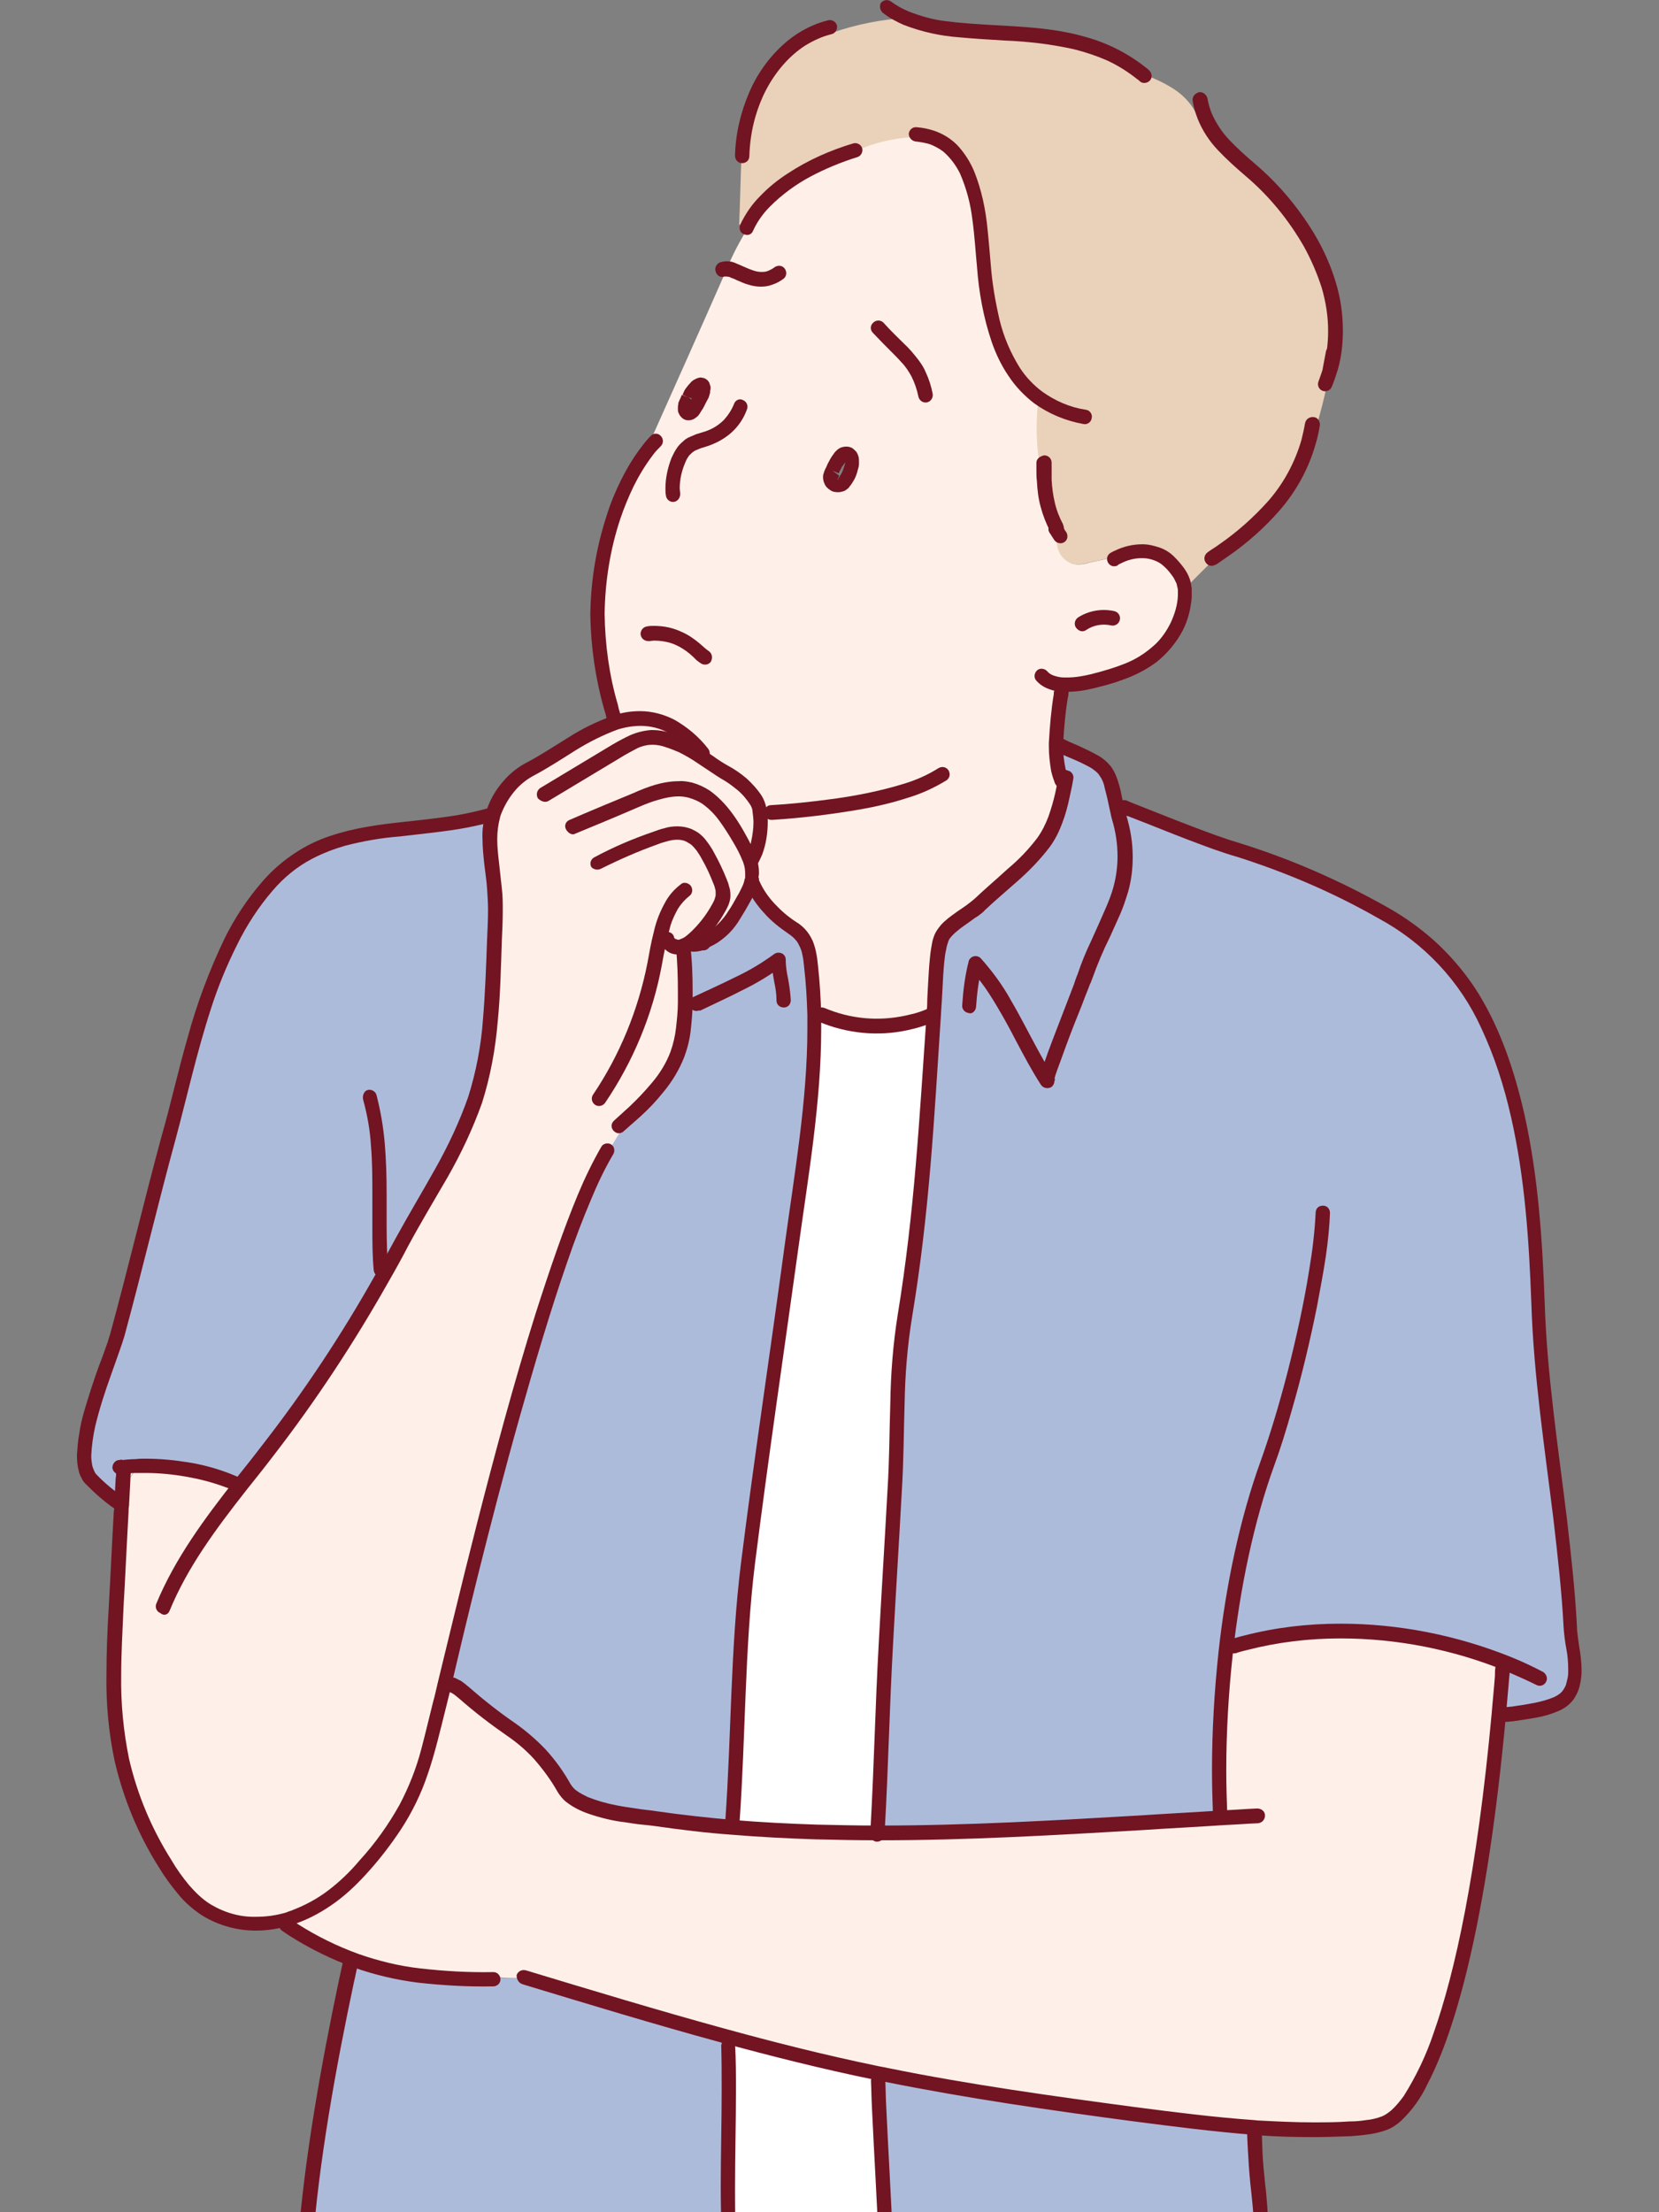 <?xml version="1.0" encoding="utf-8"?>
<!-- Generator: Adobe Illustrator 26.0.2, SVG Export Plug-In . SVG Version: 6.00 Build 0)  -->
<svg version="1.1" id="レイヤー_1" xmlns="http://www.w3.org/2000/svg" xmlns:xlink="http://www.w3.org/1999/xlink" x="0px"
	 y="0px" viewBox="0 0 360 480" style="enable-background:new 0 0 360 480;" xml:space="preserve">
<rect x="0" y="0" width="360" height="480" fill="#808080" stroke="none"/>
<style type="text/css">
	.st0{clip-path:url(#SVGID_00000176034834551543393310000010205121962742648757_);}
	.st1{fill:#FEF0E8;}
	.st2{fill:#ADBBDB;}
	.st3{fill:#EAD1B9;}
	.st4{fill:#FFFFFF;}
	.st5{fill:#FDF2EC;}
	.st6{fill:#721422;}
</style>
<g id="レイヤー_2_00000049216225387372815650000000753277413375383466_">
	<g id="レイヤー_1-2">
		<g>
			<defs>
				<rect id="SVGID_1_" x="0" y="0" width="360" height="480"/>
			</defs>
			<clipPath id="SVGID_00000043427124659395753280000013470321978045915562_">
				<use xlink:href="#SVGID_1_"  style="overflow:visible;"/>
			</clipPath>
			<g style="clip-path:url(#SVGID_00000043427124659395753280000013470321978045915562_);">
				<path class="st1" d="M273.3,461.7c-0.4,0-0.7,0-1.1-0.1c-8.6-0.6-17.2-1.7-25.7-2.9c-18.1-2.4-36.1-4.9-53.9-8.5
					c-0.8-0.2-1.7-0.3-2.5-0.5c-11.2-2.3-22.2-5.1-33.2-8.1c-14.3-3.9-28.4-8.2-42.6-12.5c-2.4,0.2-4.8,0.1-7.1-0.2l-0.1,0.5
					c-11.9,0-20.8-0.9-29.6-4.1c-4.8-1.8-9.4-4-13.7-6.7c-0.5-0.8-0.9-1.6-1.3-2.4c0.4-0.1,0.8-0.2,1.2-0.4
					c6.1-2.1,11.3-6.4,15.6-11.3c10.7-12.3,12.5-19.2,16.3-35.1c0.3-1.1,0.6-2.5,1-4.1l0.7,0.2c1.3,0,2.5,1,3.5,1.8
					c3.2,2.8,6.6,5.5,10.2,7.9c4.8,3.3,8.7,7.6,11.5,12.7c3.1,5.2,15.5,6.1,19.9,6.7c5.6,0.8,11.2,1.5,16.8,1.9
					c6,0.5,12.1,0.8,18.1,1c4.4,0.1,8.7,0.2,13.1,0.2h0.1c19.1,0,38.2-1.1,57.2-2.2c6-0.4,12-0.7,18-1.1c0-0.4,0.1-0.7,0.1-1.1
					l-0.9-0.1c-0.5-11.6-0.1-23.2,1.2-34.7c1.5-0.6,3-1.3,4.4-2.1l0-0.1c18-4.7,39.4-2.6,56.9,4.5c-0.2,0.9-0.4,1.8-0.7,2.7l-0.4,0
					c-0.2,2.8-0.5,5.5-0.7,8.1c-6.5,69.8-18.9,86.6-24.8,88.8c-2.4,0.8-4.9,1.2-7.5,1.3C286.5,462.2,279.9,462.1,273.3,461.7z"/>
				<path class="st2" d="M229.5,161.5c2.7,1.6,8.1,3.1,10.1,5.5c1.2,1.4,1.8,3.7,2.2,6c1.1,0.8,2.3,1.5,3.6,2l-0.3,0.7
					c10.4,4,16.6,6.8,23.5,8.8c10.8,3.4,21.2,7.9,31.1,13.5c17.6,9.7,25.2,25.1,29.5,44.1c3,13.4,3.9,27.1,4.4,40.7
					c0.5,15.7,2.9,31.2,4.8,46.8c1,7.8,1.8,15.6,2.2,23.5c0.3,5.5,3.4,13.8-2.9,16.6c-3.1,1.2-6.4,1.9-9.8,2.2l0-0.1h-2.4
					c0.2-2.6,0.5-5.3,0.7-8.1l0.4,0c0.2-0.9,0.4-1.8,0.7-2.7c-17.6-7.2-38.9-9.3-56.9-4.5l0,0.1c-1.4,0.9-2.9,1.6-4.4,2.1
					c-1.3,11.5-1.7,23.1-1.2,34.7l0.9,0.1c0,0.4-0.1,0.7-0.1,1.1c-6,0.4-12,0.7-18,1.1c-19,1.1-38.1,2.3-57.2,2.2v-1.1
					c0.8-14.2,1-26.1,1.8-40.5c0.6-11.1,1.3-22.1,1.9-33.2c0.7-12.5,0.2-25.3,2.2-37.6c3.7-22.7,4.7-43,6.3-65.8
					c0-0.6,0.1-1.2,0.1-1.8c0.2-3.4,0.3-11.4,1.6-14.5c1.1-2.8,6.2-5.2,8.3-7.3c4.1-3.9,10.4-8.8,13.8-13.4
					c2.1-3.1,3.5-6.7,4.2-10.4c-0.8-1.6-1.2-3.5-1-5.3l0.1,0c-0.4-1.9-0.6-3.8-0.5-5.7c0,0.1,0.1,0.2,0.1,0.3L229.5,161.5z"/>
				<path class="st3" d="M225.3,86.3c-8.4-6.2-10.9-17.8-11.8-28.6c-0.8-9-1.2-24.2-11.2-27.8c-5.7-0.3-11.4,0.7-16.6,2.9l-0.1-0.2
					c-9,2.6-20,8.6-23.6,16.9l-1.6-0.8c0.2-5,0.3-9.9,0.5-14.9l0.2,0c0.3-11.8,7-24.9,19.1-28l0.4,1.3c5.2-1.8,10.6-2.9,16.1-3.2
					c13.8,5.9,35.5-0.7,51,12.1c2.4,0.8,4.8,1.9,7,3.3c2.3,1.5,4.1,3.5,5.2,6l1.4-0.1c1.9,4.8,5.7,8.1,10,11.7
					c12,10.3,21.8,26.8,17.4,42.9c-1,5.5-2.4,10.9-4.1,16.2l-0.7-0.2c-3.1,10.8-10.5,17.9-18.4,23.5c-2.8,2.8-5.6,5.6-8.4,8.4
					c-0.2-2.4-1.4-4.1-3.4-6c-1.6-1.4-3.6-2.3-5.8-2.3c-1.9,0-3.7,0.4-5.3,1.3c-2.2,0.5-4.3,0.9-6.5,1.4c-1.2,0.4-2.5,0.4-3.7,0.2
					c-1.7-0.6-2.9-2.1-3.2-3.9c-0.2-1.3-0.3-2.5-0.1-3.8v0c-1.7-3.2-2.6-6.8-2.7-10.4l-0.4,0C224.7,98.4,224.5,92.3,225.3,86.3z"/>
				<path class="st2" d="M190.8,457.1c-0.3-2.1-0.6-4.2-1-6.3l0.2-1.1c0.8,0.2,1.7,0.3,2.5,0.5c17.8,3.6,35.9,6.1,53.9,8.5
					c8.5,1.1,17.1,2.2,25.7,2.9l0,0.5c0.5,14,1.1,10.6,1.7,24.6v0.6h-81.5C191.8,475.5,191.3,467.8,190.8,457.1z"/>
				<path class="st2" d="M152.1,204.7c1.9-0.6,3.6-1.6,4.9-3.1c1.7-1.9,3.2-4.1,4.3-6.4c0.8-1.3,1.4-2.7,1.8-4.2
					c0.2,0.2,0.3,0.4,0.5,0.6l-0.2,0.2c1.9,3.9,4.9,7.1,8.5,9.5c3.2,2.2,3.7,4.5,4.2,8.4c0.4,3.5,0.7,7,0.7,10.5
					c0.4,16.7-2.6,33.6-4.9,49.9c-3.1,23-6.6,46-9.5,69.1c-2.3,18.2-2.1,37.4-3.4,55.7l0.1,0c0,0.2-0.1,0.3-0.1,0.5l-0.1,1.1
					c-5.6-0.5-11.2-1.1-16.8-1.9c-4.4-0.6-16.9-1.5-19.9-6.7c-2.8-5.1-6.7-9.4-11.5-12.7c-3.5-2.4-6.9-5.1-10.2-7.9
					c-1-0.9-2.1-1.8-3.5-1.8l-0.7-0.2c5.3-22.2,22.5-94.5,35.3-115.9l0.4,0.1c1.6-2.9,3.4-5.7,5.5-8.3c1.8-1.7,3.5-3.4,5.1-5.3
					c1.8-2.1,3.2-4.6,4.2-7.2c1.2-3.6,1.8-7.4,1.7-11.2c0.1-4,0-8-0.4-12l-0.1-0.3c0.7-0.3,1.3-0.6,1.9-1.1
					C150.7,204.4,151.4,204.6,152.1,204.7L152.1,204.7z"/>
				<path class="st1" d="M229.2,161.3c-0.1,1.9,0.1,3.8,0.5,5.7l-0.1,0c-0.2,1.8,0.2,3.7,1,5.3c-0.7,3.7-2.1,7.3-4.2,10.4
					c-3.4,4.6-9.7,9.5-13.8,13.4c-2.1,2-7.2,4.4-8.3,7.3c-1.2,3.1-1.3,11.2-1.6,14.5c0,0.6-0.1,1.2-0.1,1.8c-1.5,0.9-3,1.5-4.7,1.9
					v0c-6.2,1.6-12.7,1.2-18.6-1.1l0,0c-0.8,0-1.7-0.1-2.4-0.4c-0.1-3.5-0.3-7-0.7-10.5c-0.5-3.9-1-6.2-4.2-8.4
					c-3.6-2.3-6.6-5.6-8.5-9.5l0.2-0.2c-0.2-0.2-0.4-0.4-0.5-0.6c0-0.2,0.1-0.4,0.1-0.6c0.1-1.3,0-2.6-0.4-3.8l0.6-0.2
					c1.7-2.9,2.7-10.1,0.8-12.9c-1.8-2.6-4.1-4.7-6.9-6.1c-1-0.6-2-1.3-3.1-2c-0.6-0.4-1.2-0.8-1.8-1.2l0.3-0.4
					c-6.4-7.9-12.8-8.7-19-6.7l-0.1-0.4c-1.2-0.5-2-1.7-1.9-3l1-0.3c-4.5-16.6-3.5-28.3,0.5-41.3c1.7-5.2,4.2-10.1,7.4-14.4
					l-0.3-0.3c5.8-13,11.6-25.9,17.3-38.9l0-0.1c1.3-3,2.8-6,4.6-8.8l-0.2-0.1c3.7-8.3,14.7-14.3,23.6-16.9l0.1,0.2
					c5.2-2.3,10.9-3.3,16.6-2.9c10,3.6,10.4,18.8,11.2,27.8c0.9,10.8,3.4,22.4,11.8,28.6c-0.8,6-0.5,12.1,0.8,18l0.4,0
					c0.1,3.6,1,7.2,2.7,10.4v0c-0.2,1.3-0.1,2.5,0.1,3.8c0.3,1.8,1.5,3.3,3.2,3.9c1.2,0.3,2.5,0.2,3.7-0.2c2.2-0.5,4.3-0.9,6.5-1.4
					c1.7-0.8,3.5-1.3,5.3-1.3c2.1,0,4.2,0.8,5.8,2.3c2,1.9,3.2,3.6,3.4,6c0,0.5,0,1.1,0,1.6c-0.1,2.2-0.7,4.4-1.7,6.5
					c-3.9,7.5-10.2,9.7-18.3,11.8c-2.1,0.6-4.2,0.8-6.4,0.7c-0.1,0.7-0.3,1.5-0.4,2.2l0,0C229.7,154.2,229.3,157.7,229.2,161.3z
					 M182.9,104.8c0.8-0.7,2.8-4.5,1.7-5.9c-1.5-1.9-3.3,1.5-4,3.2c-0.1,0.3-0.3,0.7-0.4,1c-0.3,0.9,0.2,1.8,1.1,2.1
					C181.9,105.3,182.5,105.2,182.9,104.8z M150.2,89.1c0.5-0.7,2.6-4.1,2.3-5.1c-0.5-1.6-2.6,0.7-3.1,2.2c-0.1,0.4-0.7,1.6-0.7,1.8
					C148.3,89.5,149.4,90,150.2,89.1z"/>
				<path class="st4" d="M159.2,395l-0.1,0c1.3-18.3,1-37.5,3.4-55.7c2.9-23.1,6.3-46.1,9.5-69.1c2.2-16.3,5.3-33.3,4.9-49.9
					c0.8,0.3,1.6,0.5,2.4,0.4l0,0c5.9,2.3,12.5,2.7,18.6,1.1v0c1.6-0.4,3.2-1.1,4.7-1.9c-1.6,22.8-2.6,43.1-6.3,65.8
					c-2,12.4-1.5,25.2-2.2,37.6c-0.6,11.1-1.3,22.1-1.9,33.2c-0.8,14.3-1,26.3-1.8,40.5l-0.1,1.1c-4.4,0-8.7-0.1-13.1-0.2
					c-6-0.2-12.1-0.5-18.1-1l0.1-1.1C159.1,395.4,159.1,395.2,159.2,395z"/>
				<path class="st4" d="M156.8,441.6c11,3,22.1,5.8,33.2,8.1l-0.2,1.1c0.3,2.1,0.6,4.2,1,6.3c0.5,10.7,1,18.4,1.5,30.3h-34V486
					c-0.6-14,0.3-28.6-0.2-42.5l-1,0C157,442.9,156.9,442.2,156.8,441.6z"/>
				<path class="st2" d="M158.3,486v1.4H66.2c1.4-18.7,5.1-39.1,9-57.6c1.2-1.2,2-2.7,2.2-4.4c8.9,3.2,17.7,4.1,29.6,4.1l0.1-0.5
					c2.4,0.3,4.8,0.3,7.1,0.2c14.2,4.3,28.3,8.6,42.6,12.5c0.1,0.7,0.2,1.3,0.3,2l1,0C158.6,457.5,157.7,472.1,158.3,486z"/>
				<path class="st2" d="M82.9,277.6c-7.3,13.1-15.6,25.6-24.8,37.4c-2,2.5-4,5-5.9,7.5l-0.1-0.1c-0.9-0.5-1.9-0.9-2.8-1.2
					c-6.3-2.3-13-3.4-19.8-3.1c-1,0-1.9,0.1-2.8,0.2l0.1,1.1c0,0.5,0,0.9-0.1,1.4c-0.1,1.9-0.2,3.8-0.3,5.7
					c-2.4-1.6-4.6-3.4-6.6-5.5c-4.9-5.5,4.1-25.6,5.8-31.5c3.7-13.5,7.4-29.2,11.1-42.7c4.8-17.7,8.7-40.1,21.5-54.7
					c11.3-12.9,25.9-11.2,41.2-13.8c2.3-0.4,4.6-0.9,6.8-1.5l0.8,0.3c-1.5,5-0.1,10.6,0.3,15.9c0.2,3.7,0.2,7.3,0,11
					c-0.5,11.2-0.6,24.1-4.2,34.8c-3.7,11-10.4,20.6-15.8,30.8C85.9,272.3,84.4,274.9,82.9,277.6z"/>
				<path class="st1" d="M82.9,277.6c1.5-2.6,3-5.3,4.4-7.9c5.5-10.1,12.1-19.8,15.8-30.8c3.6-10.6,3.7-23.6,4.2-34.8
					c0.2-3.7,0.2-7.3,0-11c-0.4-5.3-1.8-10.9-0.3-15.9c0.2-0.5,0.3-1,0.6-1.5c1.5-3.6,4.1-6.5,7.5-8.4c5.9-3.1,12.1-8,18.5-10
					c6.2-2,12.6-1.2,19,6.7l-0.3,0.4c0.6,0.4,1.2,0.8,1.8,1.2c1.1,0.7,2.2,1.4,3.1,2c2.8,1.5,5.1,3.6,6.9,6.1
					c1.9,2.8,0.9,10-0.8,12.9l-0.6,0.2c0.4,1.2,0.6,2.5,0.4,3.8c0,0.2-0.1,0.4-0.1,0.6c-0.4,1.5-1,2.9-1.8,4.2
					c-1.1,2.3-2.6,4.5-4.3,6.4c-1.3,1.4-3.1,2.5-4.9,3.1h0c-0.7-0.1-1.4-0.3-2-0.5c-0.6,0.5-1.2,0.8-1.9,1.1l0.1,0.3
					c0.4,4,0.5,8,0.4,12c0,3.8-0.5,7.6-1.7,11.2c-1,2.6-2.4,5-4.2,7.2c-4.3,3.9-7.9,8.5-10.6,13.6l-0.4-0.1
					c-12.8,21.4-30,93.7-35.3,115.9c-0.4,1.7-0.7,3.1-1,4.1c-3.8,15.9-5.6,22.7-16.3,35.1c-4.2,4.9-9.4,9.2-15.6,11.3
					c-0.4,0.1-0.8,0.3-1.2,0.4c-5.8,1.7-12.4,1.3-17.5-1.9c-3.8-2.4-6.6-6.2-9-10c-4.4-6.9-7.5-14.5-9.4-22.5
					c-2.4-10.8-1.8-22-1.2-33.1c0.4-6.9,0.7-13.8,1.1-20.8c0-0.5,0-1,0.1-1.4c0.1-1.9,0.2-3.8,0.3-5.7l1.2,0.1
					c0.5-0.8,1-1.5,1.5-2.3l0-0.5c6.7-0.3,13.5,0.8,19.8,3.1c1,0.4,1.9,0.8,2.8,1.2l0.1,0.1c2-2.5,4-5,5.9-7.5
					C67.3,303.1,75.6,290.6,82.9,277.6z"/>
				<path class="st5" d="M29.5,318.1l0,0.5c-0.5,0.8-1,1.5-1.5,2.3l-1.2-0.1c0-0.5,0-0.9,0.1-1.4l-0.1-1.1
					C27.6,318.2,28.5,318.1,29.5,318.1z"/>
				<path class="st6" d="M180.6,102.1l-1.4-0.6c-0.1,0.2-0.2,0.5-0.3,0.7c-0.1,0.2-0.1,0.4-0.2,0.6v0c-0.1,0.3-0.1,0.5-0.1,0.8
					c0,0.4,0.1,0.9,0.3,1.3c0.2,0.6,0.7,1.1,1.2,1.4c0.5,0.4,1.1,0.5,1.8,0.5c0.4,0,0.7-0.1,1.1-0.2c0.4-0.1,0.7-0.4,1-0.6
					c0.2-0.2,0.3-0.3,0.4-0.5c0.3-0.3,0.5-0.7,0.7-1c0.4-0.6,0.7-1.3,0.9-2c0.1-0.4,0.2-0.8,0.3-1.1c0.1-0.4,0.1-0.8,0.1-1.2
					c0-0.4,0-0.7-0.1-1.1c-0.1-0.4-0.3-0.8-0.5-1.1l0,0c-0.3-0.3-0.6-0.6-0.9-0.8c-0.4-0.2-0.8-0.3-1.3-0.3c-0.4,0-0.8,0.1-1.1,0.2
					c-0.3,0.1-0.5,0.3-0.7,0.4c-0.3,0.3-0.7,0.6-0.9,1c-0.4,0.5-0.7,1-1,1.6c-0.3,0.5-0.5,1-0.7,1.5v0L180.6,102.1l1.4,0.6
					c0.1-0.3,0.3-0.7,0.5-1c0.1-0.3,0.3-0.6,0.5-0.8c0.2-0.3,0.4-0.6,0.7-0.9c0,0,0.1-0.1,0.2-0.1l0-0.1l0,0.1h0l0-0.1l0,0.1
					l-0.2-0.4v0.5c0.1,0,0.1,0,0.2,0l-0.2-0.4v-0.1l-0.3,0.5c0.1,0,0.2,0.1,0.3,0.1v-0.6l-0.3,0.5l0.2-0.3l-0.2,0.3l0,0l0.2-0.3
					l-0.2,0.3l0.1-0.1l-0.1,0.1l0,0l0.1-0.1l-0.1,0.1c0,0,0,0,0,0.1l0,0l0.1-0.1l-0.1,0.1l0,0l0.1-0.1l-0.1,0.1l0,0
					c0,0.1,0,0.2,0,0.2c0,0.3-0.1,0.6-0.2,0.9c-0.2,0.6-0.4,1.2-0.7,1.7c-0.1,0.2-0.3,0.4-0.4,0.7c-0.1,0.1-0.1,0.2-0.2,0.2l0,0.1
					l0,0l0,0l0.1,0.1l-0.1-0.1l0,0l0.1,0.1l-0.1-0.1l0,0l0,0l0,0.1v0l0,0l0,0.1v0v0l0,0v0v0c0,0,0,0-0.1,0l0,0c0,0,0,0,0-0.1
					c0,0,0-0.1,0-0.1v0c0,0,0-0.1,0.1-0.2s0.1-0.3,0.2-0.5v0L180.6,102.1z"/>
				<path class="st6" d="M149.4,86.2l-1.5-0.5c0,0,0,0.1,0,0.1c-0.1,0.2-0.2,0.6-0.4,0.9c-0.1,0.2-0.1,0.3-0.2,0.5
					c0,0.1-0.1,0.1-0.1,0.2c0,0,0,0.1,0,0.1s0,0.1,0,0.2v0c-0.1,0.3-0.1,0.6-0.1,0.9c0,0.3,0,0.6,0.1,0.9c0.1,0.2,0.2,0.4,0.3,0.6
					c0.2,0.3,0.5,0.6,0.8,0.8c0.3,0.2,0.7,0.3,1.1,0.3c0.4,0,0.8-0.1,1.2-0.3c0.3-0.2,0.6-0.4,0.9-0.7c0.1-0.1,0.2-0.3,0.3-0.4
					c0.2-0.3,0.4-0.7,0.7-1.1c0.4-0.7,0.7-1.4,1.1-2.1c0.2-0.3,0.3-0.7,0.4-1.1c0.1-0.2,0.1-0.4,0.1-0.6c0-0.2,0.1-0.4,0.1-0.6
					c0-0.2,0-0.5-0.1-0.7l0,0c-0.1-0.2-0.1-0.4-0.2-0.6c-0.2-0.3-0.4-0.6-0.8-0.8c-0.2-0.1-0.3-0.2-0.5-0.2c-0.2,0-0.4-0.1-0.5-0.1
					c-0.3,0-0.6,0.1-0.9,0.2c-0.2,0.1-0.4,0.2-0.6,0.3c-0.3,0.2-0.6,0.4-0.8,0.7c-0.4,0.4-0.7,0.8-1,1.2c-0.3,0.4-0.5,0.9-0.7,1.4
					l0,0L149.4,86.2l1.5,0.5c0.1-0.2,0.2-0.4,0.3-0.6c0.2-0.3,0.5-0.7,0.8-0.9c0.1-0.1,0.2-0.1,0.2-0.2h0l0,0l0,0l0,0l0,0l0,0
					l-0.3-0.6V85c0.1,0,0.2,0,0.3,0l-0.3-0.6V84l-0.4,1c0.1,0,0.2,0.1,0.4,0.1v-1l-0.4,1l0.4-1l-0.6,0.9c0.1,0.1,0.2,0.1,0.3,0.1
					l0.4-1l-0.6,0.9l0.6-0.8l-0.8,0.5c0.1,0.1,0.1,0.2,0.2,0.3l0.6-0.8l-0.8,0.5l0.4-0.2l-0.4,0.1c0,0,0,0.1,0.1,0.1l0.4-0.2
					l-0.4,0.1l0,0l0.7-0.2h-0.8c0,0.1,0,0.2,0,0.2l0.7-0.2h-0.5l-0.3,0v0h0.3l-0.3,0h0.1h-0.1l0,0h0.1h-0.1c0,0.1,0,0.2-0.1,0.2
					c-0.1,0.3-0.2,0.6-0.4,0.9c-0.3,0.6-0.6,1.2-0.9,1.7c-0.2,0.3-0.3,0.5-0.4,0.7c-0.1,0.1-0.1,0.2-0.2,0.2c0,0.1-0.1,0.1-0.1,0.1
					l0,0l0,0l0,0l0,0l0,0l0,0l0,0l0.3,0.3l-0.1-0.4c0,0-0.1,0-0.1,0.1l0.3,0.3l-0.1-0.4l0.3,0.7V88c-0.1,0-0.2,0-0.3,0.1l0.3,0.7
					v0.2l0.4-0.8c-0.1-0.1-0.3-0.1-0.4-0.1v0.9l0.4-0.8l-0.4,0.8l0.6-0.6c-0.1-0.1-0.2-0.1-0.2-0.2l-0.4,0.8l0.6-0.6l-0.5,0.5
					l0.6-0.2c0-0.1-0.1-0.2-0.2-0.2l-0.5,0.5l0.6-0.2l-0.3,0.1l0.3,0c0,0,0,0,0,0l-0.3,0.1l0.3,0h0h0l0,0h0h0v0c0-0.1,0-0.1,0-0.2
					l0,0l-1-0.2l1,0.3c0,0,0-0.1,0-0.1l-1-0.2l1,0.3l-0.2,0l0.2,0.1l0,0l-0.2-0.1l0.2,0.1c0,0,0,0,0-0.1c0.1-0.2,0.2-0.5,0.3-0.8
					c0.1-0.2,0.1-0.3,0.2-0.4s0.1-0.3,0.1-0.4l0,0L149.4,86.2z"/>
				<path class="st6" d="M159.3,87.6c-0.5,1.3-1.3,2.5-2.2,3.5c-1,1-2.2,1.8-3.5,2.3l0,0c-0.7,0.3-1.6,0.5-2.5,0.8
					c-0.5,0.2-0.9,0.4-1.4,0.6c-0.5,0.2-1,0.5-1.4,0.9c-0.6,0.5-1.2,1.1-1.6,1.8c-0.4,0.6-0.7,1.3-1,1.9l0,0
					c-0.8,2.1-1.3,4.3-1.3,6.5c0,0.5,0,1.1,0.1,1.6c0.1,0.9,0.9,1.5,1.7,1.4c0.8-0.1,1.4-0.8,1.4-1.7c0-0.4-0.1-0.9-0.1-1.3
					c0-1.8,0.4-3.6,1.1-5.3l0,0c0.2-0.5,0.4-1,0.7-1.4c0.2-0.4,0.6-0.7,0.9-1c0.3-0.2,0.5-0.4,0.8-0.5c0.5-0.2,1.1-0.5,1.6-0.6
					c0.6-0.2,1.3-0.4,2-0.7l0,0c1.7-0.7,3.3-1.7,4.6-3c1.3-1.3,2.3-2.9,2.9-4.6c0.3-0.8-0.1-1.7-0.9-2
					C160.5,86.4,159.6,86.8,159.3,87.6L159.3,87.6z"/>
				<path class="st6" d="M157.2,60c0.1,0,0.2,0,0.3,0h0.1l0,0c0.4,0,0.8,0.1,1.1,0.3c0.4,0.1,0.8,0.3,1.2,0.5
					c0.8,0.3,1.5,0.7,2.3,0.9c0.9,0.3,1.9,0.5,2.9,0.5c0.8,0,1.6-0.1,2.4-0.4c0.9-0.3,1.7-0.7,2.5-1.3c0.7-0.5,0.8-1.5,0.3-2.2
					c-0.5-0.7-1.4-0.8-2.1-0.4c-0.5,0.4-1.1,0.7-1.6,0.9c-0.5,0.2-0.9,0.2-1.4,0.2c-0.6,0-1.1-0.1-1.7-0.3c-0.9-0.3-1.8-0.7-2.7-1.1
					c-0.5-0.2-0.9-0.4-1.4-0.6c-0.5-0.2-1-0.3-1.6-0.3l0,0c-0.1,0-0.1,0-0.2,0c-0.4,0-0.9,0.1-1.3,0.2c-0.8,0.3-1.3,1.2-1,2
					C155.5,59.8,156.4,60.3,157.2,60z"/>
				<path class="st6" d="M189.4,72.2c1.6,1.7,2.9,3,4,4.1c0.8,0.8,1.6,1.6,2.2,2.3c0.9,0.9,1.6,2,2.2,3.1c0.7,1.4,1.2,2.9,1.5,4.4
					c0.2,0.8,1,1.4,1.9,1.2c0.8-0.2,1.3-1,1.2-1.8c-0.3-1.6-0.8-3.2-1.5-4.7c-0.4-1-1-1.9-1.6-2.7c-1-1.3-2-2.5-3.2-3.6
					c-1.2-1.2-2.7-2.6-4.4-4.5c-0.6-0.6-1.6-0.6-2.2,0C188.8,70.6,188.8,71.6,189.4,72.2L189.4,72.2z"/>
				<path class="st6" d="M163.4,50.1c0.9-2,2.2-3.8,3.7-5.3c2.6-2.6,5.6-4.8,8.8-6.5c3.2-1.7,6.6-3.1,10.1-4.2
					c0.8-0.2,1.3-1.1,1.1-1.9s-1.1-1.3-1.9-1.1c-5,1.5-9.8,3.6-14.2,6.5c-2.2,1.4-4.3,3.1-6.1,5c-1.8,1.8-3.2,3.9-4.3,6.2
					c-0.3,0.8,0,1.7,0.8,2C162.2,51.2,163.1,50.9,163.4,50.1L163.4,50.1z"/>
				<path class="st6" d="M141.3,94.5c-0.7,0.7-1.3,1.4-1.9,2.2l0,0c-1.8,2.3-3.3,4.8-4.6,7.4c-1.2,2.4-2.3,5-3.1,7.6
					c-2.3,7-3.5,14.2-3.6,21.6c0.1,7,1.1,13.9,3,20.6l0,0c0.2,0.6,0.4,1.3,0.5,1.9c0.2,0.8,1.1,1.3,1.9,1.1c0.8-0.2,1.3-1.1,1.1-1.9
					c0,0,0-0.1,0-0.1c-0.2-0.6-0.4-1.3-0.5-1.9l0,0c-1.9-6.4-2.8-13.1-2.9-19.8c0.1-7,1.2-14,3.4-20.6c0.8-2.4,1.8-4.8,2.9-7.1
					c1.2-2.4,2.6-4.7,4.2-6.8l0,0c0.5-0.7,1.1-1.3,1.7-1.9c0.6-0.6,0.6-1.6,0-2.2C142.9,94,141.9,93.9,141.3,94.5L141.3,94.5z"/>
				<path class="st6" d="M153.7,141.2c-0.1-0.1-0.3-0.2-0.4-0.3c-0.4-0.3-0.9-0.8-1.5-1.3c-1.2-1-2.5-1.9-3.9-2.5
					c-1.9-0.9-3.9-1.3-6-1.3c-0.5,0-0.9,0-1.4,0.1c-0.9,0.1-1.5,0.8-1.5,1.7c0.1,0.9,0.8,1.5,1.7,1.5c0,0,0,0,0.1,0
					c0.4,0,0.8-0.1,1.2-0.1c1.3,0,2.6,0.2,3.8,0.6c1.4,0.5,2.7,1.3,3.8,2.2c0.5,0.4,0.9,0.8,1.3,1.2c0.2,0.2,0.4,0.4,0.6,0.5
					c0.2,0.2,0.4,0.3,0.7,0.5c0.7,0.4,1.7,0.2,2.1-0.5C154.7,142.6,154.5,141.7,153.7,141.2C153.7,141.2,153.7,141.2,153.7,141.2
					L153.7,141.2z"/>
				<path class="st6" d="M119,173.8c5.3-3.2,10.5-6.3,15.8-9.5l0,0c1.1-0.7,2.3-1.3,3.4-1.9c1-0.5,2.2-0.8,3.3-0.8l0,0
					c0.1,0,0.2,0,0.2,0c0.9,0,1.9,0.2,2.7,0.5c1,0.3,1.9,0.7,2.9,1.1l0,0c1.4,0.7,2.8,1.5,4.1,2.4l0,0c0.6,0.4,1.2,0.8,1.8,1.2l0,0
					c1.1,0.7,2.2,1.5,3.2,2.1l0,0c1.3,0.7,2.5,1.6,3.6,2.5c1.1,0.9,2,2,2.8,3.2c0.3,0.5,0.5,1,0.5,1.5c0.1,0.8,0.2,1.6,0.2,2.3
					c0,1.4-0.2,2.8-0.5,4.2c-0.1,0.6-0.3,1.2-0.5,1.8c-0.2,0.5-0.4,0.9-0.6,1.3c-0.4,0.7-0.2,1.7,0.5,2.1c0.7,0.4,1.7,0.2,2.1-0.5
					c0.3-0.6,0.6-1.2,0.9-1.9c0.4-1.1,0.7-2.2,0.9-3.4c0.2-1.2,0.3-2.5,0.3-3.7c0-1-0.1-2-0.3-3c-0.2-0.9-0.5-1.8-1-2.6
					c-0.9-1.4-2.1-2.7-3.3-3.8c-1.3-1.1-2.6-2-4.1-2.8l0,0c-0.9-0.5-2-1.2-3.1-2l0,0c-0.6-0.4-1.2-0.8-1.8-1.2h0
					c-1.4-1-2.9-1.8-4.5-2.6l0,0c-1.1-0.5-2.1-0.9-3.2-1.3c-1.2-0.4-2.4-0.6-3.7-0.6c-0.1,0-0.2,0-0.3,0l0,0
					c-1.5,0.1-3.1,0.5-4.5,1.1c-1.3,0.6-2.6,1.3-3.8,2l0,0c-5.3,3.2-10.5,6.3-15.8,9.5c-0.7,0.5-0.9,1.4-0.5,2.2
					C117.4,173.9,118.3,174.2,119,173.8L119,173.8z"/>
				<path class="st6" d="M151.7,203.2c-0.5,0.1-0.9,0.2-1.4,0.2c-0.9,0-1.5,0.8-1.5,1.6c0,0.9,0.8,1.5,1.6,1.5
					c0.7,0,1.4-0.1,2.1-0.3c0.8-0.2,1.3-1.1,1.1-1.9C153.3,203.4,152.5,202.9,151.7,203.2L151.7,203.2z"/>
				<path class="st6" d="M124.8,180.9c4.6-1.9,9.2-3.8,13.8-5.8l0,0c1.4-0.6,2.9-1.2,4.4-1.6c1.4-0.4,2.8-0.7,4.3-0.7
					c0.7,0,1.5,0.1,2.2,0.3l0,0c1,0.3,2,0.7,2.9,1.3c1.4,1,2.7,2.3,3.7,3.7c1.1,1.5,2.1,3.1,3.1,4.8c0.7,1.2,1.4,2.5,1.9,3.8v0
					c0.1,0.1,0.1,0.3,0.2,0.5v0c0.3,0.8,0.4,1.6,0.4,2.4c0,0.2,0,0.5,0,0.7v0c0,0.1,0,0.3-0.1,0.4l0,0c-0.1,0.6-0.3,1.2-0.6,1.8
					c-0.3,0.6-0.6,1.3-1,1.9v0c-0.6,1.1-1.2,2.2-1.9,3.2c-0.6,1-1.3,1.9-2.2,2.8c-0.6,0.6-1.3,1.2-2,1.6c-0.7,0.4-1.4,0.8-2.2,1
					c-0.8,0.2-1.3,1.1-1.1,1.9c0.2,0.8,1.1,1.3,1.9,1.1c1.1-0.3,2.1-0.8,3.1-1.4c0.9-0.6,1.8-1.3,2.6-2.1c1-1,1.8-2.1,2.5-3.3
					c0.7-1.1,1.4-2.3,2-3.4v0c0.4-0.7,0.8-1.4,1.1-2.2c0.4-0.8,0.6-1.6,0.8-2.5l-1.5-0.3l1.5,0.4c0.1-0.2,0.1-0.5,0.1-0.7l-1.6-0.2
					l1.5,0.2c0-0.4,0.1-0.7,0.1-1.1c0-1.2-0.2-2.3-0.6-3.4v0c-0.1-0.2-0.1-0.4-0.2-0.6v0c-0.6-1.5-1.3-2.9-2.1-4.3
					c-1.3-2.4-2.8-4.7-4.6-6.7c-0.9-1-2-2-3.1-2.8c-1.2-0.8-2.5-1.4-3.9-1.8l0,0c-1-0.2-1.9-0.4-2.9-0.3c-1.7,0-3.5,0.3-5.2,0.8
					c-1.6,0.5-3.2,1.1-4.7,1.8l0,0c-4.6,1.9-9.2,3.8-13.8,5.8c-0.8,0.3-1.2,1.2-0.8,2S124.1,181.3,124.8,180.9L124.8,180.9
					L124.8,180.9z"/>
				<path class="st6" d="M130.4,188.5c4-2,8.1-3.8,12.3-5.3l0,0c0.7-0.3,1.5-0.5,2.2-0.7c0.7-0.2,1.4-0.3,2.1-0.3
					c0.6,0,1.3,0.1,1.9,0.4l0,0c0.3,0.2,0.7,0.4,1,0.6c0.5,0.4,0.9,0.9,1.3,1.4c0.4,0.6,0.8,1.2,1.1,1.8l0,0c1,1.7,1.8,3.5,2.5,5.3
					l0,0c0.2,0.4,0.3,0.8,0.4,1.2c0.1,0.3,0.1,0.6,0.1,1c0,0.1,0,0.1,0,0.2l1.6,0.1l-1.6-0.1c0,0.3-0.1,0.6-0.2,0.9
					c-0.1,0.4-0.3,0.7-0.5,1.1v0c-1.3,2.4-3,4.6-5.1,6.5l0,0c-0.2,0.1-0.3,0.3-0.5,0.4l1,1.2l-1-1.2c-0.4,0.4-0.9,0.6-1.4,0.8l0,0
					c-0.1,0-0.2,0.1-0.3,0.1l0,0c0,0-0.1,0-0.1,0c-0.1,0-0.2,0-0.4-0.1c-0.1,0-0.3-0.1-0.4-0.2c0,0-0.1-0.1-0.1-0.1l0,0
					c-0.1-0.9-0.9-1.4-1.8-1.3s-1.4,0.9-1.3,1.8c0.1,0.5,0.3,1,0.6,1.4c0.4,0.5,0.9,1,1.5,1.3c0.6,0.3,1.2,0.4,1.9,0.4
					c0.2,0,0.4,0,0.5,0h0c0.3,0,0.6-0.1,1-0.2l-0.5-1.5l0.5,1.5c0.9-0.3,1.7-0.8,2.4-1.4l0,0c0.2-0.2,0.4-0.3,0.6-0.5l0,0
					c2.3-2.1,4.2-4.6,5.7-7.3v0c0.3-0.5,0.5-1,0.7-1.4c0.2-0.6,0.4-1.2,0.4-1.8v0c0-0.1,0-0.3,0-0.4c0-0.6-0.1-1.2-0.3-1.8
					c-0.1-0.5-0.3-1-0.5-1.5l0,0c-0.8-2-1.7-3.9-2.7-5.7l0,0c-0.5-1-1.2-2-1.9-2.9c-0.4-0.5-0.8-0.9-1.3-1.3c-0.5-0.4-1.1-0.7-1.7-1
					l0,0c-1-0.4-2-0.6-3.1-0.6c-0.9,0-1.9,0.1-2.8,0.4c-0.9,0.2-1.7,0.5-2.5,0.8l0,0c-4.4,1.5-8.6,3.3-12.7,5.5
					c-0.8,0.4-1.1,1.3-0.7,2.1C128.7,188.6,129.6,188.9,130.4,188.5C130.4,188.5,130.5,188.5,130.4,188.5L130.4,188.5z"/>
				<path class="st6" d="M147.7,191.9c-1.3,1-2.4,2.2-3.2,3.6c-1.2,2.1-2.1,4.3-2.6,6.6c-0.6,2.3-1,4.6-1.4,6.8l0,0
					c-2,10.2-6,20-11.8,28.6c-0.5,0.7-0.3,1.7,0.4,2.2c0.7,0.5,1.7,0.3,2.2-0.4l0,0c6.1-9,10.3-19.1,12.3-29.8l0,0
					c0.5-2.9,1.1-5.8,1.9-8.7c0.4-1.3,1-2.5,1.6-3.6c0.7-1.1,1.5-2,2.5-2.8c0.7-0.5,0.8-1.5,0.3-2.2
					C149.3,191.5,148.3,191.3,147.7,191.9L147.7,191.9z"/>
				<path class="st6" d="M146.7,205.7c0.3,3.1,0.4,6.3,0.4,9.4c0,0.8,0,1.6,0,2.4l0,0c0,1.8-0.2,3.7-0.4,5.5
					c-0.2,1.8-0.6,3.5-1.2,5.2l0,0c-0.9,2.4-2.3,4.7-4,6.7l0,0c-1.5,1.8-3.2,3.6-4.9,5.2l0,0c-1.1,1-2.2,2-3.3,3
					c-0.7,0.6-0.8,1.5-0.2,2.2c0.6,0.7,1.5,0.8,2.2,0.2c0,0,0,0,0.1-0.1c1.1-1,2.3-2,3.4-3l0,0c1.9-1.7,3.6-3.5,5.2-5.5l0,0
					c1.9-2.3,3.4-4.8,4.5-7.6l0,0c0.7-1.9,1.2-3.9,1.4-5.9c0.2-1.9,0.4-3.9,0.4-5.9l0,0c0-0.8,0-1.6,0-2.5c0-3.2-0.1-6.5-0.5-9.7
					c-0.1-0.9-0.8-1.5-1.7-1.4S146.7,204.9,146.7,205.7L146.7,205.7L146.7,205.7z"/>
				<path class="st6" d="M167.5,177.9c6.5-0.4,12.9-1.2,19.3-2.3c3.4-0.6,6.8-1.4,10.2-2.5c3-0.9,5.8-2.2,8.4-3.8
					c0.7-0.5,0.9-1.4,0.4-2.2c-0.5-0.7-1.4-0.9-2.2-0.4c-2.4,1.5-4.9,2.6-7.6,3.4c-4.9,1.5-9.9,2.5-14.9,3.2
					c-5.1,0.7-10.1,1.2-13.8,1.4c-0.9,0-1.5,0.8-1.5,1.6C165.8,177.3,166.5,177.9,167.5,177.9C167.4,177.9,167.4,177.9,167.5,177.9
					L167.5,177.9z"/>
				<path class="st6" d="M162.6,33.9c0.1-2.9,0.5-5.7,1.3-8.5c1.2-4.2,3.2-8.1,6.1-11.4c1.4-1.6,3-3,4.7-4.1c1.8-1.1,3.7-2,5.8-2.5
					c0.8-0.2,1.3-1.1,1.1-1.9c-0.2-0.8-1.1-1.3-1.9-1.1l0,0c-3.2,0.8-6.1,2.3-8.6,4.3c-3.7,3-6.6,6.9-8.5,11.3
					c-1.9,4.4-3,9.1-3.1,13.8c0,0.9,0.7,1.6,1.5,1.6C161.9,35.4,162.6,34.8,162.6,33.9L162.6,33.9L162.6,33.9z"/>
				<path class="st6" d="M191.6,2.8c1.4,1.1,2.9,1.9,4.5,2.6l0,0c3.9,1.5,7.9,2.4,12.1,2.7c3.2,0.3,6.6,0.5,9.9,0.7
					c5.1,0.2,10.1,0.8,15,1.9c2.4,0.6,4.8,1.4,7.1,2.4c2.4,1.1,4.6,2.5,6.6,4.1l0,0c0.2,0.1,0.4,0.3,0.5,0.4
					c0.6,0.6,1.6,0.5,2.2-0.1c0.6-0.6,0.5-1.6-0.1-2.2c0,0,0,0,0,0c-0.2-0.2-0.4-0.4-0.7-0.6l-1,1.2l1-1.2
					c-3.9-3.1-8.4-5.4-13.2-6.7c-6.9-2-14-2.2-20.7-2.6c-3.3-0.2-6.5-0.4-9.5-0.8c-2.8-0.3-5.5-1.1-8.1-2.1l0,0
					c-1.4-0.6-2.7-1.3-3.9-2.2c-0.7-0.5-1.7-0.3-2.2,0.4C190.8,1.4,191,2.3,191.6,2.8z"/>
				<path class="st6" d="M258.8,21.9c0.2,1.3,0.6,2.6,1.1,3.9v0c1,2.5,2.5,4.8,4.4,6.8c1.9,2,3.9,3.8,6,5.6l0,0
					c5.1,4.3,9.3,9.5,12.6,15.2c1.6,2.9,2.9,5.9,3.9,9c0.9,3.1,1.4,6.2,1.4,9.4c0,2.6-0.3,5.2-1,7.7l0,0c-0.3,1.1-0.7,2.2-1.1,3.3
					c-0.3,0.8,0.1,1.7,0.9,2c0.8,0.3,1.7-0.1,2-0.9l0,0c0.5-1.2,0.9-2.4,1.3-3.7l0,0c0.8-2.8,1.1-5.6,1.1-8.5c0-3.5-0.5-7-1.5-10.3
					c-1.5-5.1-3.9-9.8-7-14.2c-3-4.3-6.5-8.2-10.5-11.6l0,0c-2-1.7-3.9-3.4-5.7-5.3c-1.6-1.7-2.9-3.7-3.8-5.8v0
					c-0.4-1-0.7-2.1-0.9-3.2c-0.2-0.8-1-1.4-1.8-1.3C259.2,20.3,258.7,21,258.8,21.9L258.8,21.9z"/>
				<path class="st6" d="M283.2,91.8c-0.2,1.2-0.5,2.5-0.8,3.7v0c-1.4,4.8-3.8,9.3-7.1,13.1c-3.2,3.6-6.8,6.8-10.7,9.5
					c-0.8,0.6-1.7,1.1-2.5,1.7c-0.7,0.5-1,1.4-0.5,2.2s1.4,1,2.2,0.5c0,0,0,0,0.1,0c0.9-0.6,1.7-1.2,2.6-1.8
					c4.2-2.9,8-6.3,11.3-10.1c3.6-4.2,6.2-9,7.7-14.3v0c0.4-1.3,0.7-2.7,0.9-4c0.1-0.8-0.4-1.7-1.3-1.8
					C284.2,90.4,283.4,90.9,283.2,91.8L283.2,91.8L283.2,91.8z"/>
				<path class="st6" d="M227.7,115.4c0.3,0.6,0.7,1.2,1.1,1.8c0.5,0.7,1.5,0.9,2.2,0.4c0.7-0.5,0.8-1.4,0.4-2.1
					c-0.4-0.5-0.7-1.1-0.9-1.6c-0.4-0.8-1.4-1-2.1-0.6C227.6,113.7,227.3,114.7,227.7,115.4L227.7,115.4z"/>
				<path class="st6" d="M224.9,100.4c0,0.5,0,1.1,0,1.6c0,0.8,0,1.6,0.1,2.3l0,0c0.1,1.9,0.3,3.8,0.8,5.6c0.5,1.9,1.2,3.7,2.1,5.4
					c0.4,0.8,1.3,1.1,2.1,0.7c0.8-0.4,1.1-1.3,0.7-2.1c0,0,0,0,0-0.1c-0.8-1.5-1.4-3-1.8-4.7c-0.4-1.7-0.6-3.3-0.7-5l0,0
					c0-0.7,0-1.4,0-2.2c0-0.5,0-1,0-1.5c0-0.9-0.7-1.6-1.6-1.6C225.6,99,224.9,99.6,224.9,100.4L224.9,100.4z"/>
				<path class="st6" d="M242.7,122.5c0.2-0.1,0.4-0.2,0.6-0.3h0c1.4-0.7,2.9-1.1,4.5-1.1h0.1c0.9,0,1.8,0.2,2.6,0.5
					c0.8,0.3,1.5,0.7,2.1,1.3l0,0c0.8,0.7,1.5,1.6,2.1,2.5c0.2,0.4,0.4,0.8,0.6,1.2c0.1,0.4,0.2,0.9,0.3,1.3v0c0,0.2,0,0.4,0,0.6
					c0,0.2,0,0.5,0,0.8l0,0c-0.1,2-0.7,4-1.6,5.9l0,0c-0.8,1.6-1.8,3.1-3.1,4.4c-1.8,1.7-3.8,3.1-6.1,4.1c-2.6,1.1-5.3,1.9-8.1,2.6
					l0,0c-1.7,0.4-3.4,0.7-5.1,0.7c-0.3,0-0.5,0-0.8,0l0,0c-0.7,0-1.5-0.2-2.1-0.4c-0.6-0.2-1.1-0.5-1.5-1c-0.6-0.6-1.6-0.7-2.2-0.1
					s-0.7,1.6-0.1,2.2c0.7,0.8,1.6,1.4,2.7,1.8c1,0.4,2,0.6,3,0.6l0,0c0.3,0,0.7,0,1,0c2,0,3.9-0.3,5.9-0.8l0,0c2-0.5,4-1,5.8-1.7
					c2.7-0.9,5.3-2.2,7.6-3.9c2.4-1.9,4.4-4.3,5.8-7l0,0c1.1-2.2,1.7-4.6,1.9-7.1v0c0-0.3,0-0.7,0-1c0-0.3,0-0.6,0-0.9v0
					c-0.1-0.7-0.2-1.4-0.4-2c-0.3-0.9-0.8-1.8-1.4-2.6c-0.6-0.8-1.3-1.6-2-2.3l0,0c-0.9-0.9-2-1.6-3.2-2c-1.2-0.4-2.4-0.7-3.6-0.7
					l0,0h-0.2c-2,0-4.1,0.5-5.9,1.4h0c-0.3,0.1-0.6,0.3-0.8,0.4c-0.8,0.4-1.1,1.3-0.7,2.1c0.4,0.8,1.3,1.1,2.1,0.7
					C242.6,122.6,242.6,122.6,242.7,122.5L242.7,122.5z"/>
				<path class="st6" d="M235.7,136.7c1.6-1.1,3.6-1.4,5.4-1c0.8,0.2,1.7-0.3,1.9-1.2c0.2-0.8-0.3-1.7-1.2-1.9
					c-2.7-0.6-5.6-0.1-7.9,1.4c-0.7,0.5-0.9,1.5-0.4,2.2C234.1,137,235,137.2,235.7,136.7L235.7,136.7z"/>
				<path class="st6" d="M228.7,150.4c-0.6,3.6-0.9,7.2-1.1,10.8l0,0c0,0.3,0,0.6,0,0.8c0,1.8,0.2,3.5,0.5,5.3l1.5-0.3l-1.5,0.3
					c0.2,0.9,0.5,1.8,0.8,2.6c0.3,0.8,1.2,1.2,2,0.9s1.2-1.2,0.9-2c-0.3-0.7-0.5-1.4-0.6-2.1l0,0c-0.3-1.5-0.5-3-0.5-4.6
					c0-0.2,0-0.5,0-0.8l0,0c0.2-3.5,0.5-7,1.1-10.4c0.1-0.9-0.5-1.6-1.3-1.8C229.6,149,228.8,149.6,228.7,150.4L228.7,150.4
					L228.7,150.4z"/>
				<path class="st6" d="M229,148.5c-0.1,0.6-0.2,1.2-0.3,1.8c-0.1,0.9,0.5,1.6,1.4,1.7c0.8,0.1,1.6-0.5,1.7-1.3
					c0.1-0.6,0.2-1.2,0.3-1.8c0.1-0.9-0.5-1.6-1.4-1.7C229.9,147.2,229.1,147.7,229,148.5L229,148.5z"/>
				<path class="st6" d="M285.5,263c-0.2,4.2-0.7,8.4-1.4,12.5c-1.1,7-2.8,14.8-4.7,22.2s-4,14.2-5.8,19.2
					c-4.5,12.4-7.6,27-9.2,41.7c-0.9,8.5-1.4,17-1.4,25.5c0,3.2,0.1,6.4,0.2,9.4c0,0.9,0.8,1.5,1.6,1.5c0.9,0,1.5-0.8,1.5-1.6
					c0,0,0,0,0,0c-0.1-3-0.2-6.1-0.2-9.3c0-8.4,0.5-16.8,1.4-25.1c1.6-14.5,4.6-28.9,9-41c1.3-3.5,2.6-7.7,3.9-12.3
					c2-6.9,3.9-14.8,5.4-22.3c0.7-3.8,1.4-7.4,1.9-10.8s0.8-6.6,0.9-9.4c0-0.9-0.6-1.6-1.5-1.6S285.6,262.1,285.5,263L285.5,263z"/>
				<path class="st6" d="M229.8,168c-0.3,1.3-0.5,2.7-0.8,4l0,0c-0.4,1.8-0.9,3.5-1.5,5.2c-0.6,1.6-1.4,3.2-2.4,4.6l0,0
					c-1.9,2.5-4,4.7-6.4,6.7c-2.5,2.3-5.1,4.5-7.2,6.5l0,0c-0.6,0.5-1.2,1-1.9,1.5c-1.2,0.8-2.5,1.7-3.8,2.7c-0.6,0.5-1.2,1-1.7,1.6
					c-0.5,0.6-1,1.3-1.3,2l0,0c-0.2,0.5-0.4,1.1-0.5,1.6c-0.2,1.1-0.4,2.2-0.5,3.4c-0.2,1.8-0.3,3.8-0.4,5.6
					c-0.1,1.8-0.2,3.4-0.2,4.5l0,0c0,0.6-0.1,1.2-0.1,1.8l0,0c-1.6,22.8-2.6,43-6.3,65.6c-1,6.3-1.5,12.6-1.6,19
					c-0.2,6.3-0.2,12.6-0.6,18.8c-0.6,11.1-1.3,22.1-1.9,33.2c-0.8,14.4-1,26.3-1.8,40.5l0,0l-0.1,1.1v0.1v0c0,0.9,0.7,1.6,1.5,1.6
					c0.9,0,1.6-0.7,1.6-1.5c0,0,0-0.1,0-0.1v0h-1.6l1.6,0.1l0.1-1.1l0,0c0.8-14.2,1-26.2,1.8-40.4c0.6-11.1,1.3-22.1,1.9-33.2
					c0.4-6.3,0.4-12.6,0.6-18.9c0.1-6.2,0.6-12.4,1.6-18.6c3.8-22.8,4.8-43.1,6.3-65.9l0,0c0-0.6,0.1-1.2,0.1-1.8l0,0
					c0.1-0.9,0.1-2,0.2-3.3c0.1-1.9,0.2-4.1,0.4-6.1c0.1-1,0.2-1.9,0.4-2.7c0.1-0.7,0.3-1.3,0.5-1.9l0,0c0.1-0.2,0.2-0.5,0.4-0.7
					c0.4-0.5,0.9-1,1.4-1.4c0.9-0.8,2-1.5,3.1-2.3c0.5-0.4,1.1-0.8,1.6-1.1c0.5-0.4,1-0.7,1.4-1.2l0,0c2-1.9,4.6-4.1,7.2-6.4
					c2.5-2.2,4.8-4.6,6.8-7.2l0,0c1.2-1.6,2.1-3.4,2.8-5.3c0.7-1.8,1.2-3.7,1.6-5.6l0,0c0.3-1.4,0.6-2.7,0.8-4
					c0.2-0.8-0.4-1.7-1.2-1.8C230.8,166.7,230,167.2,229.8,168L229.8,168z"/>
				<path class="st6" d="M211.8,218.5c0.2-3,0.6-6,1.3-8.9l-1.5-0.4l-1.1,1.1c1.6,1.7,3,3.5,4.2,5.4c2,3.1,3.9,6.5,5.7,10
					c1.8,3.4,3.6,6.8,5.5,9.7c0.5,0.7,1.4,0.9,2.2,0.5c0.7-0.5,0.9-1.4,0.5-2.2c0,0,0,0,0-0.1l-1.2,0.8l1.4-0.5
					c0-0.1-0.1-0.2-0.2-0.3l-1.2,0.8l1.4-0.5l-1.3,0.5l1.4-0.2c0-0.1,0-0.2-0.1-0.3l-1.3,0.5l1.4-0.2l-1.2,0.2h1.2
					c0-0.1,0-0.1,0-0.2l-1.2,0.2h0.5l0.7,0.1c0,0,0,0,0-0.1H228l0.7,0.1l0,0c0-0.1,0.1-0.3,0.1-0.4c0.1-0.4,0.3-1.1,0.6-1.9
					c0.5-1.4,1.2-3.2,1.9-5.2c1.1-3,2.4-6.3,3.5-9c0.5-1.4,1-2.6,1.4-3.6c0.2-0.5,0.3-0.9,0.5-1.2c0.1-0.3,0.2-0.6,0.3-0.8l0,0
					c1.1-3.1,2.4-6.2,3.9-9.2c0.7-1.6,1.5-3.3,2.2-4.9c0.7-1.6,1.2-3.2,1.7-4.8l0,0c0.7-2.5,1-5,1-7.6c0-3-0.5-6.1-1.4-9l0,0
					c-0.2-0.5-0.3-1.2-0.5-1.9s-0.3-1.5-0.5-2.3c-0.2-1.2-0.5-2.3-0.9-3.5c-0.2-0.6-0.4-1.1-0.7-1.7c-0.3-0.5-0.6-1.1-1-1.5l0,0
					c-0.7-0.8-1.5-1.5-2.4-2c-1.4-0.8-2.9-1.5-4.4-2.2c-0.7-0.3-1.4-0.6-2.1-0.9c-0.6-0.3-1.2-0.6-1.6-0.8c-0.7-0.4-1.7-0.2-2.1,0.6
					s-0.2,1.7,0.6,2.1c0.8,0.5,1.7,0.9,2.6,1.3c1.4,0.6,2.9,1.2,4.2,1.9c0.6,0.3,1.2,0.6,1.7,1c0.4,0.3,0.8,0.6,1.1,1l0,0
					c0.2,0.3,0.4,0.6,0.6,0.9c0.3,0.6,0.6,1.3,0.7,2c0.2,0.7,0.4,1.6,0.6,2.4c0.2,0.8,0.3,1.5,0.5,2.3s0.3,1.5,0.5,2.2l0,0
					c0.8,2.6,1.2,5.3,1.2,8c0,2.3-0.3,4.5-0.9,6.7l0,0c-0.4,1.5-1,3-1.6,4.4c-1,2.3-2.1,4.8-3.2,7.2c-1.1,2.3-2.1,4.7-2.9,7.1l0,0
					c0,0.1-0.1,0.3-0.2,0.5c-0.2,0.5-0.4,1.1-0.7,2c-1.1,2.9-2.9,7.5-4.5,11.7c-0.8,2.1-1.5,4-2,5.5c-0.3,0.8-0.5,1.4-0.6,1.9
					c-0.1,0.3-0.1,0.5-0.2,0.7c0,0.1,0,0.2-0.1,0.3c0,0.1,0,0.3,0,0.4c0,0.1,0,0.2,0,0.4c0,0.1,0,0.2,0.1,0.3c0,0.1,0.1,0.2,0.2,0.3
					c0.5,0.7,1.4,0.9,2.2,0.4s0.9-1.4,0.4-2.2c-1.2-1.8-2.3-3.8-3.5-6c-1.8-3.3-3.6-6.9-5.6-10.3c-1.8-3.3-4.1-6.4-6.6-9.2
					c-0.6-0.6-1.6-0.6-2.2,0c-0.2,0.2-0.4,0.5-0.4,0.7c-0.8,3.1-1.2,6.3-1.4,9.5c-0.1,0.9,0.6,1.6,1.4,1.7
					C210.9,220.1,211.7,219.4,211.8,218.5C211.8,218.6,211.8,218.5,211.8,218.5L211.8,218.5z"/>
				<path class="st6" d="M162,192.5c1,2.1,2.3,4,3.9,5.7c1.5,1.7,3.3,3.1,5.2,4.4l0,0c0.6,0.4,1.2,0.9,1.6,1.4
					c0.3,0.3,0.5,0.7,0.7,1.1c0.3,0.6,0.6,1.3,0.7,2c0.2,0.8,0.3,1.7,0.4,2.8l0,0c0.4,3.4,0.6,6.9,0.7,10.4l0,0c0,1,0,1.9,0,2.9
					c0,15.5-2.8,31.4-4.9,46.8c-3.1,23-6.6,46-9.5,69.1c-2.3,18.4-2.1,37.6-3.4,55.8c-0.1,0.9,0.6,1.6,1.4,1.7
					c0.9,0.1,1.6-0.6,1.7-1.4c0,0,0,0,0-0.1c1.3-18.4,1.1-37.6,3.3-55.6c2.9-23,6.3-46,9.5-69.1c2.1-15.3,4.9-31.3,4.9-47.2
					c0-1,0-2,0-3l0,0c-0.1-3.6-0.3-7.1-0.7-10.7l0,0c-0.1-1-0.2-1.9-0.4-2.8c-0.1-0.6-0.3-1.3-0.5-1.9c-0.3-0.9-0.8-1.8-1.4-2.6
					c-0.7-0.9-1.5-1.6-2.5-2.2l0,0c-1.7-1.1-3.2-2.4-4.6-3.9c-1.4-1.5-2.5-3.1-3.3-4.9c-0.3-0.8-1.3-1.1-2.1-0.8
					C161.9,190.8,161.6,191.7,162,192.5C161.9,192.5,161.9,192.5,162,192.5L162,192.5z"/>
				<path class="st6" d="M151.9,219.3c2.9-1.4,6-2.8,9.1-4.4c3.1-1.5,6.1-3.3,8.9-5.4l-0.9-1.2l-1.6,0c0.1,1.6,0.3,3.1,0.6,4.7
					c0.3,1.4,0.5,2.7,0.5,4.1c0,0.9,0.7,1.5,1.6,1.5c0.9,0,1.5-0.7,1.5-1.6l0,0c-0.1-1.6-0.3-3.1-0.6-4.7c-0.3-1.4-0.5-2.7-0.5-4.1
					c0-0.9-0.7-1.5-1.6-1.5c-0.3,0-0.6,0.1-0.9,0.3c-2.6,1.9-5.4,3.6-8.4,5c-3,1.5-6.1,2.9-9.1,4.3c-0.8,0.3-1.2,1.3-0.8,2.1
					c0.3,0.8,1.3,1.2,2.1,0.8C151.8,219.4,151.9,219.3,151.9,219.3L151.9,219.3z"/>
				<path class="st6" d="M177.5,221.6c0.4,0.2,0.8,0.3,1.2,0.5l0.6-1.5l-0.6,1.5c6.3,2.4,13.1,2.8,19.6,1.1c1.6-0.4,3.1-0.9,4.6-1.6
					c0.8-0.4,1.1-1.3,0.8-2.1c-0.4-0.8-1.2-1.1-2-0.8c-1.3,0.6-2.7,1.1-4.1,1.4c-5.9,1.5-12,1.2-17.7-1l0,0c-0.3-0.1-0.7-0.3-1-0.4
					c-0.8-0.3-1.7,0-2.1,0.8C176.4,220.3,176.7,221.3,177.5,221.6z"/>
				<path class="st6" d="M105.8,175.4c-2.2,0.6-4.4,1.1-6.7,1.5l0,0c-3.8,0.6-7.5,1-11.2,1.4c-5.6,0.6-11,1.3-16.3,3.1
					c-2.7,0.9-5.2,2.1-7.6,3.7c-2.6,1.7-5,3.8-7,6.1c-3.3,3.8-6.1,8-8.3,12.5c-3.3,6.9-6,14.1-8,21.5c-2.1,7.3-3.7,14.6-5.6,21.2
					c-3.7,13.6-7.4,29.2-11.1,42.7l0,0c-0.1,0.5-0.4,1.2-0.6,2c-0.5,1.4-1.1,3.2-1.9,5.2c-1.1,3-2.2,6.4-3.2,9.8
					c-0.5,1.7-0.9,3.4-1.1,5c-0.3,1.5-0.4,3.1-0.5,4.7c0,1.1,0.1,2.3,0.4,3.4c0.1,0.5,0.3,1,0.6,1.5c0.2,0.5,0.5,0.9,0.9,1.3l0,0
					c2.1,2.1,4.3,4.1,6.8,5.7l0.9-1.3l-0.9,1.3l0,0c0.7,0.5,1.7,0.3,2.2-0.4c0.5-0.7,0.3-1.7-0.4-2.2l0,0l0,0
					c-2.3-1.5-4.4-3.2-6.3-5.2l0,0c-0.2-0.2-0.3-0.4-0.4-0.6c-0.2-0.5-0.4-0.9-0.5-1.4c-0.1-0.7-0.2-1.3-0.2-2
					c0.1-2.2,0.4-4.4,0.9-6.6c0.9-3.7,2.1-7.4,3.4-11c0.6-1.7,1.2-3.4,1.7-4.8s0.9-2.6,1.2-3.6l0,0c3.7-13.6,7.4-29.2,11.1-42.7
					c2.4-8.9,4.6-18.9,7.7-28.4c1.5-4.7,3.4-9.3,5.6-13.7c2.1-4.3,4.7-8.3,7.8-11.9c2.4-2.8,5.3-5.2,8.6-6.9
					c2.3-1.2,4.7-2.1,7.1-2.8c3.9-1,7.8-1.7,11.8-2c4.1-0.5,8.4-0.9,12.8-1.6l0,0c2.4-0.4,4.7-0.9,7-1.5c0.8-0.2,1.3-1.1,1.1-1.9
					C107.4,175.6,106.6,175.2,105.8,175.4L105.8,175.4z"/>
				<path class="st6" d="M26.2,319.9c0.2,0,0.4-0.1,0.6-0.1l0.1,0c0.8-0.1,1.7-0.2,2.6-0.2h0c0.7,0,1.4,0,2.1,0
					c2.9,0,5.9,0.3,8.8,0.8c2.8,0.5,5.6,1.2,8.3,2.2h0c0.9,0.3,1.8,0.7,2.7,1.2c0.8,0.4,1.7,0.1,2.1-0.7c0.4-0.8,0.1-1.7-0.7-2.1
					l0,0c-1-0.5-2-0.9-3-1.3h0c-2.9-1.1-5.8-1.9-8.9-2.4c-3.1-0.5-6.2-0.8-9.3-0.8c-0.8,0-1.5,0-2.2,0.1l0.1,1.6l-0.1-1.6
					c-1,0-2,0.1-3,0.2l0.2,1.5l-0.1-1.6c-0.3,0-0.5,0.1-0.8,0.1c-0.8,0.1-1.4,1-1.3,1.8C24.6,319.5,25.4,320,26.2,319.9L26.2,319.9z
					"/>
				<path class="st6" d="M78.8,238.6c0.9,3.3,1.5,6.6,1.7,10c0.3,3.5,0.3,7,0.3,10.6c0,2.3,0,4.7,0,7c0,3.2,0,6.3,0.3,9.4
					c0.1,0.9,0.8,1.5,1.7,1.4c0.9-0.1,1.5-0.8,1.4-1.7l0,0c-0.2-3-0.3-6.1-0.3-9.2c0-2.3,0-4.6,0-7c0-3.6-0.1-7.3-0.4-10.9
					c-0.3-3.6-0.9-7.1-1.8-10.6c-0.2-0.8-1.1-1.3-1.9-1.1S78.6,237.7,78.8,238.6z"/>
				<path class="st6" d="M25.2,319.4c0,0.4,0,0.9-0.1,1.4v0c-0.1,1.9-0.2,3.8-0.3,5.7v0c0,0.5,0,0.9-0.1,1.4v0
					c-0.4,6.9-0.7,13.8-1.1,20.8c-0.3,4.9-0.5,9.8-0.5,14.8c-0.1,6.3,0.5,12.6,1.8,18.7l0,0c1.9,8.1,5.1,15.9,9.6,23l0,0
					c1.2,2,2.6,3.9,4.1,5.7c1.5,1.9,3.4,3.5,5.4,4.8l0,0c3.5,2.1,7.5,3.2,11.5,3.2c2.5,0,4.9-0.4,7.3-1.1h0c0.5-0.1,0.9-0.3,1.3-0.4
					h0c3.2-1.1,6.2-2.8,8.9-4.8c2.7-2,5.1-4.4,7.3-6.9l0,0c2.4-2.7,4.6-5.6,6.6-8.6c2.5-3.8,4.5-7.9,5.9-12.1c1.5-4.3,2.6-9,4.1-15
					l0,0c0.3-1.1,0.6-2.5,1-4.1l0,0c2.6-11.1,8.2-34.7,14.8-58.2c3.3-11.7,6.8-23.5,10.3-33.6c1.7-5,3.5-9.7,5.2-13.7
					c1.4-3.4,3-6.8,4.9-10c0.4-0.7,0.2-1.7-0.5-2.1c-0.7-0.4-1.7-0.2-2.1,0.5c-1.9,3.3-3.6,6.8-5.1,10.4c-3,7.2-6.1,16.2-9.2,25.9
					c-4.6,14.6-9,31-12.7,45.5s-6.7,27.2-8.5,34.5l0,0c-0.4,1.7-0.7,3.1-1,4.1l0,0c-1,4-1.8,7.4-2.6,10.4c-1.1,4.2-2.7,8.2-4.7,12
					c-2.4,4.3-5.3,8.4-8.7,12.1l0,0c-2,2.4-4.3,4.6-6.8,6.5c-2.5,1.9-5.2,3.3-8.1,4.4h0c-0.4,0.1-0.8,0.3-1.1,0.4h0
					c-2.1,0.6-4.2,0.9-6.4,0.9c-3.5,0.1-6.9-0.9-9.9-2.7l0,0c-1.8-1.1-3.3-2.6-4.7-4.2c-1.4-1.7-2.7-3.5-3.8-5.4l0,0
					c-4.3-6.8-7.4-14.2-9.2-22l0,0c-1.2-5.9-1.8-12-1.7-18.1c0-4.8,0.3-9.7,0.5-14.6c0.4-6.9,0.7-13.8,1.1-20.8v0
					c0-0.5,0-0.9,0.1-1.4l-1.6-0.1l1.6,0.1c0.1-1.9,0.2-3.8,0.3-5.7v0c0-0.4,0-0.9,0.1-1.4c0-0.9-0.6-1.6-1.5-1.6
					S25.3,318.5,25.2,319.4L25.2,319.4L25.2,319.4z"/>
				<path class="st6" d="M36.8,349.5c3.9-9.5,10.1-17.8,16.6-26.1l0,0c2-2.5,4-5,5.9-7.5c9.2-11.9,17.5-24.5,24.9-37.6
					c1.5-2.6,3-5.3,4.4-8l0,0c2.7-5,5.7-10,8.6-15c2.9-5.1,5.4-10.4,7.4-16l0,0c1.8-5.7,2.9-11.6,3.4-17.6c0.6-6,0.7-12.1,0.9-17.7
					c0.1-2.1,0.2-4.3,0.2-6.4c0-1.6,0-3.2-0.2-4.8l0,0c-0.2-1.8-0.4-3.7-0.6-5.5c-0.2-1.7-0.4-3.5-0.4-5.2c0-1.6,0.2-3.2,0.6-4.7
					l0,0c0.1-0.5,0.3-0.9,0.5-1.4l0,0c0.7-1.6,1.6-3.1,2.8-4.5c1.1-1.3,2.5-2.4,4-3.2l0,0c3-1.6,6.1-3.6,9.1-5.5
					c2.9-1.8,5.9-3.3,9.1-4.5l0,0c1.6-0.5,3.3-0.8,5-0.8c2.1,0,4.2,0.5,6,1.5c2.5,1.4,4.6,3.3,6.3,5.5c0.6,0.7,1.5,0.7,2.2,0.2
					c0.6-0.5,0.7-1.5,0.2-2.2c-2-2.6-4.5-4.7-7.3-6.3c-2.3-1.2-4.9-1.9-7.5-1.9c-2,0-4,0.3-5.9,1l0,0c-3.4,1.2-6.7,2.8-9.8,4.8
					c-3.1,1.9-6.1,3.9-9,5.4l0,0c-1.9,1-3.5,2.3-4.9,3.9c-1.4,1.6-2.5,3.3-3.3,5.3l0,0c-0.2,0.6-0.5,1.1-0.6,1.7l0,0
					c-0.5,1.8-0.8,3.7-0.7,5.6c0,1.9,0.2,3.7,0.4,5.6c0.2,1.8,0.5,3.6,0.6,5.3l0,0c0.1,1.5,0.2,3,0.2,4.5c0,2.1-0.1,4.2-0.2,6.3
					c-0.2,5.6-0.4,11.6-0.9,17.5c-0.4,5.7-1.5,11.4-3.2,16.8l0,0c-1.9,5.4-4.3,10.5-7.1,15.5c-2.8,5-5.8,10-8.6,15.1l0,0
					c-1.4,2.6-2.9,5.3-4.4,7.9c-7.3,13-15.5,25.4-24.7,37.2c-1.9,2.5-3.9,5-5.9,7.5l0,0c-6.5,8.3-12.9,16.9-17,26.8
					c-0.3,0.8,0.1,1.7,0.9,2C35.6,350.7,36.5,350.3,36.8,349.5L36.8,349.5z"/>
				<path class="st6" d="M268.2,358.7c0.8-0.3,1.7-0.5,2.5-0.7l0,0c6.6-1.7,13.4-2.5,20.2-2.5c12.2,0,24.4,2.4,35.7,7l0,0
					c2.3,1,4.6,2,6.8,3.1c0.8,0.4,1.7,0.1,2.1-0.7c0.4-0.7,0.1-1.6-0.6-2.1c-2.3-1.2-4.6-2.3-7.1-3.3l0,0
					c-11.7-4.7-24.3-7.2-36.9-7.2c-7.1,0-14.1,0.8-21,2.6l0,0c-0.9,0.2-1.8,0.5-2.7,0.7c-0.8,0.3-1.3,1.1-1,2
					C266.5,358.5,267.4,358.9,268.2,358.7L268.2,358.7z"/>
				<path class="st6" d="M326.9,373.6c0.4,0,0.8-0.1,1.2-0.1h0c1.6-0.2,3.4-0.5,5.2-0.8c1.7-0.3,3.4-0.8,5-1.5l0,0
					c0.9-0.4,1.7-0.9,2.4-1.6c0.5-0.5,0.9-1,1.2-1.6c0.5-0.8,0.8-1.7,1-2.7c0.2-0.9,0.3-1.9,0.3-2.8c0-1.7-0.2-3.4-0.5-5.1
					c-0.2-1.6-0.5-3.2-0.5-4.4l0,0c-0.4-7.9-1.3-15.8-2.2-23.6l0,0c-1.9-15.6-4.3-31.1-4.8-46.6c-0.5-13.7-1.4-27.5-4.4-41
					c-2.2-9.6-5.2-18.4-9.9-26.1c-2.4-3.9-5.3-7.4-8.6-10.6c-3.5-3.3-7.5-6.2-11.7-8.5c-10-5.6-20.5-10.2-31.4-13.6
					c-3.4-1-6.6-2.2-10.3-3.6s-7.9-3.1-13-5.1h0c-0.5-0.2-1-0.4-1.4-0.6c-0.8-0.3-1.7,0.1-2,0.9c-0.3,0.8,0.1,1.7,0.9,2
					c0.5,0.2,0.9,0.4,1.4,0.5l0,0c5.2,2,9.3,3.7,13,5.1s7.1,2.7,10.6,3.7c10.7,3.4,21,7.8,30.8,13.4c9.8,5.3,17.6,13.6,22.2,23.7
					c2.9,6.2,5,12.7,6.5,19.4c3,13.2,3.9,26.8,4.4,40.4c0.5,15.8,2.9,31.4,4.8,46.9l0,0c0.9,7.8,1.8,15.6,2.2,23.4l0,0
					c0.1,1.5,0.3,3.1,0.6,4.7c0.3,1.5,0.4,3.1,0.4,4.6c0,0.7,0,1.3-0.2,2c-0.1,0.4-0.2,0.8-0.3,1.2c-0.2,0.5-0.5,1-0.9,1.5
					c-0.5,0.5-1,0.8-1.6,1.1l0,0c-1.4,0.6-2.9,1-4.4,1.3c-1.6,0.3-3.4,0.6-4.9,0.8h0c-0.4,0-0.8,0.1-1.1,0.1
					c-0.9,0.1-1.5,0.8-1.4,1.7C325.2,373,326,373.7,326.9,373.6C326.9,373.6,326.9,373.6,326.9,373.6L326.9,373.6z"/>
				<path class="st6" d="M61.3,419c0.5,0.3,1,0.7,1.5,1c4.4,2.8,9.1,5.1,14,6.9l0,0c4.5,1.6,9.2,2.7,14,3.3
					c5.4,0.6,10.8,0.9,16.2,0.8c0.9,0,1.6-0.7,1.6-1.5c0-0.9-0.7-1.6-1.5-1.6c0,0-0.1,0-0.1,0c-5.3,0.1-10.5-0.2-15.8-0.8
					c-4.5-0.5-9-1.6-13.3-3.1l0,0c-4.7-1.7-9.2-3.9-13.4-6.6c-0.5-0.3-1-0.6-1.5-0.9c-0.7-0.5-1.7-0.3-2.2,0.5S60.6,418.5,61.3,419
					L61.3,419z"/>
				<path class="st6" d="M113.3,430.5c0.1,0,0.2,0.1,0.4,0.1l0.4-1.5l-0.5,1.5c14.2,4.3,28.3,8.6,42.6,12.5c11,3,22.1,5.8,33.3,8.1
					h0c0.8,0.2,1.7,0.4,2.5,0.5l0,0c17.9,3.6,36,6.2,54.1,8.6c8.5,1.1,17.1,2.2,25.8,2.9l0.1-1.6l-0.1,1.6c0.4,0,0.8,0.1,1.1,0.1h0
					c4,0.3,7.9,0.4,11.9,0.4c2.7,0,5.4-0.1,8.2-0.2c1.3-0.1,2.6-0.2,3.9-0.4c1.4-0.2,2.7-0.5,4-1c1.1-0.4,2.1-1.1,3-1.9
					c2.4-2.3,4.3-4.9,5.7-7.9c3-5.7,6.2-14.3,9.2-27.2s5.8-30.2,7.9-53.1l0,0c0.2-2.6,0.5-5.4,0.7-8.1l0,0c0.1-0.6,0.1-1.2,0.1-1.8
					c0.1-0.9-0.6-1.6-1.4-1.7s-1.6,0.6-1.7,1.4c-0.1,0.6-0.1,1.2-0.1,1.8l0,0c-0.2,2.8-0.5,5.5-0.7,8.1l0,0
					c-3.2,34.8-8,56.4-12.6,69.4c-1.6,4.8-3.8,9.4-6.5,13.7c-0.8,1.1-1.7,2.2-2.7,3.1c-0.6,0.5-1.3,1-2,1.3
					c-1.1,0.4-2.2,0.7-3.4,0.8c-1.2,0.2-2.4,0.3-3.7,0.3c-2.7,0.2-5.3,0.2-8,0.2c-3.9,0-7.8-0.2-11.7-0.4l-0.1,1.6l0.1-1.6
					c-0.4,0-0.8-0.1-1.1-0.1h0c-8.5-0.6-17.1-1.7-25.6-2.8c-18-2.4-36.1-4.9-53.8-8.5l0,0c-0.8-0.2-1.7-0.3-2.5-0.5h0
					c-11.1-2.3-22.2-5.1-33.1-8.1c-14.2-3.9-28.4-8.2-42.6-12.5l0,0c-0.1,0-0.2-0.1-0.4-0.1c-0.8-0.2-1.7,0.3-1.9,1.1
					C112.1,429.4,112.5,430.2,113.3,430.5L113.3,430.5z"/>
				<path class="st6" d="M97.2,367.1c0.2,0,0.3,0,0.5,0.1c0.3,0.1,0.6,0.3,0.9,0.5c0.4,0.3,0.7,0.6,1.1,0.9l0,0
					c3.3,2.9,6.7,5.5,10.3,8l0,0c2.2,1.5,4.2,3.2,6,5.2c1.9,2.2,3.6,4.5,5,7c0.5,0.8,1.1,1.6,1.9,2.2c1.4,1.1,3,1.9,4.7,2.5
					c2.6,0.9,5.4,1.6,8.1,1.9c1.3,0.2,2.5,0.4,3.6,0.5c1.1,0.1,2,0.2,2.7,0.3l0,0c5.6,0.8,11.2,1.5,16.9,1.9c6,0.5,12.1,0.8,18.2,1
					l0,0c4.4,0.1,8.8,0.2,13.2,0.2h0.6c19,0,37.9-1.1,56.8-2.2l0,0c6-0.4,12-0.7,18-1.1l0,0c2.4-0.1,4.9-0.3,7.3-0.4
					c0.9-0.1,1.5-0.8,1.5-1.7s-0.8-1.5-1.7-1.5c-2.4,0.1-4.9,0.3-7.3,0.4l0,0c-6,0.4-12,0.7-18,1.1l0,0c-18.9,1.1-37.7,2.2-56.6,2.2
					h-0.6c-4.4,0-8.7-0.1-13.1-0.2l0,0c-6-0.2-12-0.5-18-1c-5.6-0.5-11.2-1.1-16.7-1.9l0,0c-1.1-0.2-2.7-0.3-4.5-0.6
					c-1.4-0.2-2.8-0.4-4.3-0.7c-2.1-0.4-4.2-1-6.2-1.8c-0.8-0.4-1.6-0.8-2.3-1.3c-0.6-0.4-1-0.9-1.4-1.5c-1.5-2.7-3.3-5.2-5.4-7.5
					c-2-2.1-4.2-4-6.6-5.7l0,0c-3.5-2.4-6.8-5-10-7.8l0,0c-0.6-0.5-1.2-1-1.8-1.4c-0.4-0.2-0.8-0.4-1.2-0.6c-0.5-0.2-1-0.2-1.5-0.2
					c-0.9,0-1.6,0.7-1.6,1.5c0,0.9,0.7,1.6,1.5,1.6C97.1,367.1,97.1,367.1,97.2,367.1L97.2,367.1z"/>
				<path class="st6" d="M74.4,425.8c-0.3,1.2-0.5,2.4-0.8,3.6l0,0c-3.9,18.5-7.6,39.1-9,57.8l1.6,0.1l-1.6-0.2
					c0,0.4-0.1,0.7-0.1,1.1c-0.1,0.9,0.6,1.6,1.5,1.7c0.8,0.1,1.6-0.6,1.7-1.4c0-0.4,0.1-0.7,0.1-1v0c1.4-18.6,5.1-39,9-57.4l0,0
					c0.3-1.2,0.5-2.4,0.8-3.6c0.2-0.8-0.4-1.7-1.2-1.8C75.4,424.5,74.6,425,74.4,425.8L74.4,425.8z"/>
				<path class="st6" d="M156.6,443.4c0,0.1,0,0.3,0,0.4l1.5-0.3l-1.6,0.1c0.1,3.3,0.1,6.6,0.1,10c0,6.9-0.2,13.9-0.2,20.9
					c0,3.9,0.1,7.8,0.2,11.6c0,0.9,0.8,1.5,1.6,1.5c0.9,0,1.5-0.8,1.5-1.6c-0.2-3.8-0.2-7.6-0.2-11.5c0-6.9,0.2-13.9,0.2-20.9
					c0-3.4,0-6.8-0.2-10.1c0-0.1,0-0.1,0-0.2l-1,0.2l1,0c0,0,0-0.1,0-0.1l-1,0.2l1,0l-0.5,0l0.5,0v0l-0.5,0l0.5,0v0
					c0-0.9-0.7-1.6-1.5-1.6C157.3,441.7,156.6,442.4,156.6,443.4C156.6,443.3,156.6,443.3,156.6,443.4L156.6,443.4z"/>
				<path class="st6" d="M189,451.5c0.1,2,0.1,3.8,0.2,5.6l0,0c0.5,10.8,1,18.4,1.5,30.3l1.6-0.1h-1.6c0,0.1,0,0.1,0,0.2v0v0h0.1
					h-0.1l0,0h0.1h-0.1c0,0.9,0.7,1.6,1.5,1.6c0.9,0,1.6-0.7,1.6-1.5c0,0,0-0.1,0-0.1c0-0.1,0-0.1,0-0.2v0v0h-0.1h0.1l0,0h-0.1h0.1
					v-0.1c-0.5-11.9-1-19.6-1.5-30.3l0,0c-0.1-1.8-0.1-3.6-0.2-5.6c0-0.9-0.8-1.5-1.6-1.5C189.7,450,189,450.7,189,451.5L189,451.5z
					"/>
				<path class="st6" d="M270.6,462.2c0.1,3.5,0.3,5.9,0.4,7.8c0.1,1.4,0.2,2.5,0.3,3.6c0.2,1.6,0.3,2.9,0.5,4.8s0.3,4.5,0.5,8.4
					c0,0.9,0.8,1.5,1.6,1.5c0.8,0,1.5-0.8,1.5-1.6c-0.1-3.5-0.3-5.9-0.4-7.8c-0.1-1.4-0.2-2.5-0.3-3.6c-0.2-1.5-0.3-2.9-0.5-4.8
					s-0.3-4.5-0.4-8.4c0-0.9-0.8-1.5-1.6-1.5C271.2,460.6,270.5,461.3,270.6,462.2L270.6,462.2z"/>
				<path class="st6" d="M198.7,30.7c1,0.1,2.1,0.3,3.1,0.6h0c1,0.4,2,0.9,2.9,1.6c1.5,1.3,2.7,2.9,3.6,4.7c1.4,3.2,2.3,6.6,2.7,10
					c0.5,3.6,0.7,7.2,1,10.2c0.4,5.6,1.4,11.1,3.2,16.4c0.9,2.6,2.1,5.1,3.6,7.3c1.5,2.3,3.4,4.3,5.6,6l0,0
					c3.2,2.3,6.8,3.8,10.7,4.5c0.8,0.2,1.7-0.4,1.8-1.3c0.2-0.8-0.4-1.7-1.3-1.8l0,0c-3.4-0.5-6.6-1.9-9.4-3.9l0,0
					c-1.9-1.4-3.6-3.2-4.9-5.2c-2-3.2-3.5-6.7-4.4-10.4c-0.9-3.9-1.6-7.9-1.9-11.9c-0.2-2.2-0.4-4.9-0.7-7.7
					c-0.4-4.3-1.3-8.6-2.9-12.6c-0.8-1.9-1.9-3.7-3.3-5.3c-1.4-1.6-3.3-2.8-5.3-3.5h0c-1.2-0.4-2.5-0.7-3.9-0.8
					c-0.9-0.1-1.6,0.6-1.7,1.4C197.2,29.9,197.9,30.6,198.7,30.7L198.7,30.7z"/>
				<path class="st6" d="M152.1,206.2L152.1,206.2l0-1.6l-0.2,1.5c0.2,0,0.4,0,0.6,0.1c0.9,0.1,1.6-0.6,1.7-1.4s-0.6-1.6-1.4-1.7
					c-0.1,0-0.3,0-0.4-0.1c-0.1,0-0.1,0-0.2,0h0c-0.9,0-1.6,0.7-1.6,1.6C150.5,205.5,151.2,206.2,152.1,206.2L152.1,206.2z"/>
				<path class="st6" d="M228.7,150.3L228.7,150.3c-0.1,0.9,0.4,1.7,1.3,1.8c0.8,0.1,1.7-0.4,1.8-1.3l0,0l0,0
					c0.1-0.8-0.4-1.7-1.3-1.8C229.7,148.9,228.9,149.5,228.7,150.3"/>
				<path class="st6" d="M227.5,114.7L227.5,114.7c0,0.9,0.7,1.6,1.5,1.6c0.9,0,1.6-0.7,1.6-1.5c0,0,0-0.1,0-0.1v0
					c0-0.9-0.7-1.5-1.6-1.5C228.2,113.2,227.6,113.9,227.5,114.7"/>
				<path class="st6" d="M290.2,80.2c0.2-1.1,0.4-2.2,0.6-3.3c0.1-0.9-0.4-1.7-1.3-1.8s-1.7,0.4-1.8,1.3c-0.2,1.1-0.4,2.2-0.6,3.2
					c-0.2,0.8,0.4,1.7,1.2,1.8C289.2,81.5,290,81,290.2,80.2L290.2,80.2L290.2,80.2z"/>
			</g>
		</g>
	</g>
</g>
</svg>
